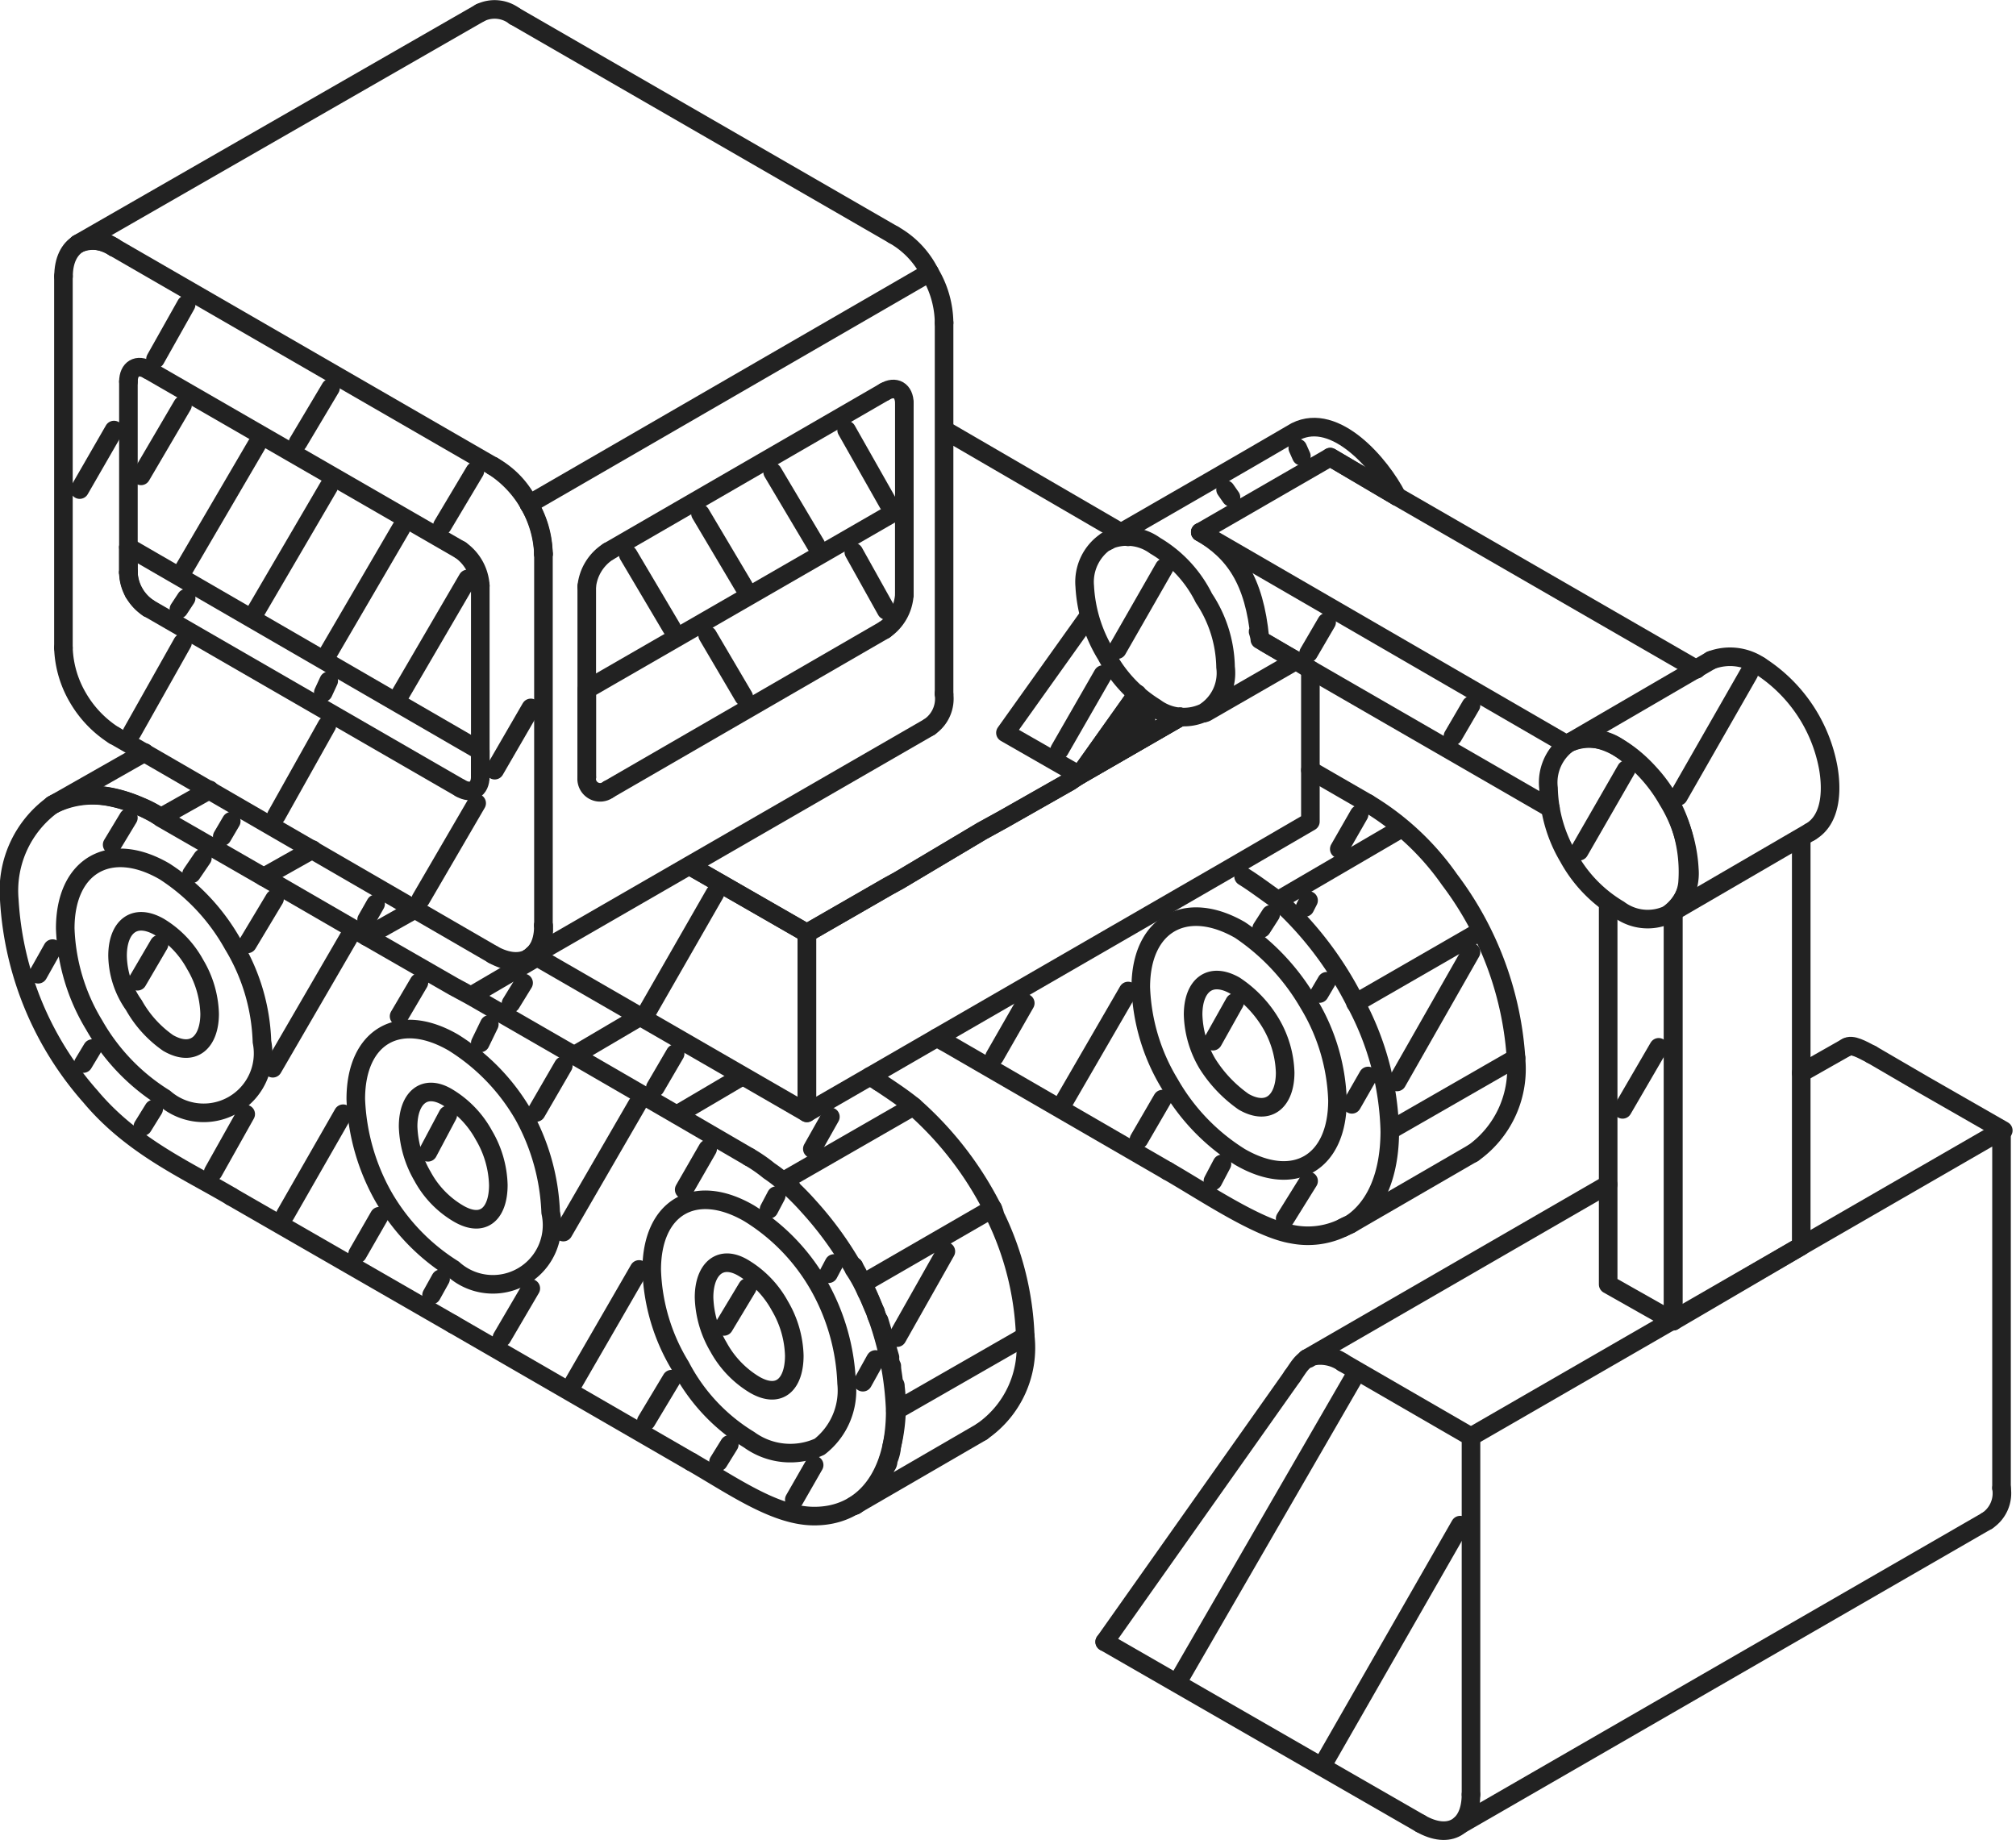 <svg xmlns="http://www.w3.org/2000/svg" width="86.773" height="79.213" viewBox="0 0 86.773 79.213">
  <g id="other-icons" transform="translate(-3995.215 -1803.866)">
    <path id="Path_3927" data-name="Path 3927" d="M4132.775,1956.373l.466.256,9.476,5.485" transform="translate(-97.236 -107.835)" fill="none" stroke="#222" stroke-linecap="round" stroke-linejoin="round" stroke-width="0.8" fill-rule="evenodd"/>
    <path id="Path_3928" data-name="Path 3928" d="M4166.931,1945.219c1.554.892,3.883,2.477,5.359,2.718a3.448,3.448,0,0,0,2.175-.28,3.021,3.021,0,0,1,.311-.148c1.087-.7,1.709-2.1,1.709-4.023a12.3,12.3,0,0,0-1.477-5.522,15.023,15.023,0,0,0-3.339-4.4c-.544-.381-1.011-.738-1.477-1.026" transform="translate(-121.45 -90.941)" fill="none" stroke="#222" stroke-linecap="round" stroke-linejoin="round" stroke-width="0.8" fill-rule="evenodd"/>
    <path id="Path_3929" data-name="Path 3929" d="M4196.55,1921.736a11.511,11.511,0,0,1,3.5,3.271,14.29,14.29,0,0,1,2.874,7.845,4.44,4.44,0,0,1-1.864,3.938" transform="translate(-142.447 -83.28)" fill="none" stroke="#222" stroke-linecap="round" stroke-linejoin="round" stroke-width="0.8" fill-rule="evenodd"/>
    <path id="Path_3930" data-name="Path 3930" d="M4198.407,1973.452l-5.281,3.06-.311.147h0" transform="translate(-139.8 -119.943)" fill="none" stroke="#222" stroke-linecap="round" stroke-linejoin="round" stroke-width="0.8" fill-rule="evenodd"/>
    <path id="Path_3931" data-name="Path 3931" d="M4167.2,1939.041c-2.33-1.343-4.272-.256-4.272,2.462a8.577,8.577,0,0,0,1.243,4.155,8.908,8.908,0,0,0,3.029,3.154c2.33,1.352,4.194.256,4.194-2.438a8.562,8.562,0,0,0-1.242-4.171A9.6,9.6,0,0,0,4167.2,1939.041Z" transform="translate(-118.611 -95.141)" fill="none" stroke="#222" stroke-linecap="round" stroke-linejoin="round" stroke-width="0.8" fill-rule="evenodd"/>
    <path id="Path_3932" data-name="Path 3932" d="M4002.017,1920.93a3.842,3.842,0,0,1,2.409-.349,6.118,6.118,0,0,1,1.32.4,4.509,4.509,0,0,1,.776.388" transform="translate(-4.539 -82.419)" fill="none" stroke="#222" stroke-linecap="round" stroke-linejoin="round" stroke-width="0.8" fill-rule="evenodd"/>
    <path id="Path_3933" data-name="Path 3933" d="M4017.5,1923.443l.155.117,4.427,2.548,4.428,2.563,3.728,2.144.776.42,4.428,2.554,4.427,2.564,3.107,1.81" transform="translate(-15.513 -84.49)" fill="none" stroke="#222" stroke-linecap="round" stroke-linejoin="round" stroke-width="0.8" fill-rule="evenodd"/>
    <path id="Path_3934" data-name="Path 3934" d="M4105.021,1974.011a6.305,6.305,0,0,1,.854.59,6.61,6.61,0,0,1,.855.684c.077.039.155.078.155.132.232.219.466.459.7.723a15.011,15.011,0,0,1,1.863,2.54" transform="translate(-77.56 -120.339)" fill="none" stroke="#222" stroke-linecap="round" stroke-linejoin="round" stroke-width="0.8" fill-rule="evenodd"/>
    <path id="Path_3935" data-name="Path 3935" d="M4120.5,1990.182v.117a5.892,5.892,0,0,1,.544.994c.155.28.233.552.389.847a.894.894,0,0,0,.154.373c.156.512.311,1.049.466,1.584a.683.683,0,0,0,.078.373c0,.233.077.5.077.738a.144.144,0,0,1,.078.148,7.167,7.167,0,0,1-.155,2.563,1.757,1.757,0,0,1-.157.613.312.312,0,0,1-.077.241c-.078.179-.154.351-.233.5a3.329,3.329,0,0,1-1.087,1.181s0,.015-.079.039" transform="translate(-88.532 -131.803)" fill="none" stroke="#222" stroke-linecap="round" stroke-linejoin="round" stroke-width="0.8" fill-rule="evenodd"/>
    <path id="Path_3936" data-name="Path 3936" d="M4122.9,1962.083h0l.389.241" transform="translate(-90.235 -111.883)" fill="none" stroke="#222" stroke-linecap="round" stroke-linejoin="round" stroke-width="0.8" fill-rule="evenodd"/>
    <path id="Path_3937" data-name="Path 3937" d="M4124.235,1962.911c.466.311,1.01.667,1.476,1.048a14.688,14.688,0,0,1,3.417,4.42c.078.132.078.271.155.4a12.868,12.868,0,0,1,1.243,5.08,4.377,4.377,0,0,1-1.864,4.1" transform="translate(-91.182 -112.47)" fill="none" stroke="#222" stroke-linecap="round" stroke-linejoin="round" stroke-width="0.8" fill-rule="evenodd"/>
    <path id="Path_3938" data-name="Path 3938" d="M4096.481,1998.6c1.786,1.033,3.572,2.292,5.2,2.331,2.175.054,3.574-1.677,3.574-4.528a13.436,13.436,0,0,0-1.788-6.222" transform="translate(-71.507 -131.803)" fill="none" stroke="#222" stroke-linecap="round" stroke-linejoin="round" stroke-width="0.8" fill-rule="evenodd"/>
    <path id="Path_3939" data-name="Path 3939" d="M4001.984,1921.334c-1.786-1.018-3.34-1.1-4.506-.442a4.572,4.572,0,0,0-1.863,4.085,13.98,13.98,0,0,0,3.495,8.474c1.788,2.136,4.117,3.154,6.058,4.3" transform="translate(0 -82.381)" fill="none" stroke="#222" stroke-linecap="round" stroke-linejoin="round" stroke-width="0.8" fill-rule="evenodd"/>
    <path id="Path_3940" data-name="Path 3940" d="M4094.807,1980.923c-2.33-1.351-4.194-.264-4.194,2.432a8.439,8.439,0,0,0,1.242,4.155,8.022,8.022,0,0,0,2.952,3.161,3.014,3.014,0,0,0,3.03.3,3.07,3.07,0,0,0,1.165-2.734,9.219,9.219,0,0,0-1.165-4.156A8.711,8.711,0,0,0,4094.807,1980.923Z" transform="translate(-67.347 -124.828)" fill="none" stroke="#222" stroke-linecap="round" stroke-linejoin="round" stroke-width="0.8" fill-rule="evenodd"/>
    <path id="Path_3941" data-name="Path 3941" d="M4051.045,1955.665c-2.331-1.344-4.193-.257-4.193,2.438a9.262,9.262,0,0,0,1.165,4.156,8.924,8.924,0,0,0,3.029,3.161,2.547,2.547,0,0,0,4.194-2.44,9.364,9.364,0,0,0-1.164-4.179A8.924,8.924,0,0,0,4051.045,1955.665Z" transform="translate(-36.323 -106.925)" fill="none" stroke="#222" stroke-linecap="round" stroke-linejoin="round" stroke-width="0.8" fill-rule="evenodd"/>
    <path id="Path_3942" data-name="Path 3942" d="M4008.159,1930.355c-2.331-1.352-4.272-.265-4.272,2.455a8.557,8.557,0,0,0,1.243,4.155,8.838,8.838,0,0,0,3.03,3.153,2.56,2.56,0,0,0,4.194-2.43,8.561,8.561,0,0,0-1.243-4.179A8.891,8.891,0,0,0,4008.159,1930.355Z" transform="translate(-5.864 -88.979)" fill="none" stroke="#222" stroke-linecap="round" stroke-linejoin="round" stroke-width="0.8" fill-rule="evenodd"/>
    <path id="Path_3943" data-name="Path 3943" d="M4135.232,1901.936v6.54l-3.5,2.036-12.583,7.27-2.874,1.662h0l-2.718,1.569v-7.737l2.563-1.475.931-.536.466-.256,3.574-2.128.932-.513,2.873-1.631h0l.157-.109.232-.148,4.349-2.508" transform="translate(-83.615 -69.243)" fill="none" stroke="#222" stroke-linecap="round" stroke-linejoin="round" stroke-width="0.8" fill-rule="evenodd"/>
    <path id="Path_3944" data-name="Path 3944" d="M4096.217,1915.335l5.048,2.9,2.563-1.475.932-.537.466-.256,3.574-2.128.932-.513,2.873-1.631h0l.157-.109.232-.148,4.349-2.508" transform="translate(-71.319 -74.2)" fill="none" stroke="#222" stroke-linecap="round" stroke-linejoin="round" stroke-width="0.8" fill-rule="evenodd"/>
    <path id="Path_3945" data-name="Path 3945" d="M4079.758,1930.941l5.049,2.9v7.737l-11.729-6.773-.078-.024" transform="translate(-54.86 -89.806)" fill="none" stroke="#222" stroke-linecap="round" stroke-linejoin="round" stroke-width="0.8" fill-rule="evenodd"/>
    <path id="Path_3946" data-name="Path 3946" d="M4003.619,1898.707a4.518,4.518,0,0,0,.622,2.144,4.751,4.751,0,0,0,1.555,1.624" transform="translate(-5.674 -66.954)" fill="none" stroke="#222" stroke-linecap="round" stroke-linejoin="round" stroke-width="0.8" fill-rule="evenodd"/>
    <path id="Path_3947" data-name="Path 3947" d="M4011.1,1911.65l1.864,1.072,14.447,8.366" transform="translate(-10.974 -76.13)" fill="none" stroke="#222" stroke-linecap="round" stroke-linejoin="round" stroke-width="0.8" fill-rule="evenodd"/>
    <path id="Path_3948" data-name="Path 3948" d="M4234.595,1985.483v-15.395l-22.835,13.181" transform="translate(-153.23 -117.559)" fill="none" stroke="#222" stroke-linecap="round" stroke-linejoin="round" stroke-width="0.8" fill-rule="evenodd"/>
    <path id="Path_3949" data-name="Path 3949" d="M4271,1958.852l2.252,1.313,3.417,1.958" transform="translate(-195.228 -109.593)" fill="none" stroke="#222" stroke-linecap="round" stroke-linejoin="round" stroke-width="0.8" fill-rule="evenodd"/>
    <path id="Path_3950" data-name="Path 3950" d="M4198.33,2023v-15.4l-5.515-3.191" transform="translate(-139.8 -141.887)" fill="none" stroke="#222" stroke-linecap="round" stroke-linejoin="round" stroke-width="0.8" fill-rule="evenodd"/>
    <path id="Path_3951" data-name="Path 3951" d="M4187.518,2003.667a1.73,1.73,0,0,0-1.087-.3c-.622.054-.777.458-1.088.884" transform="translate(-134.502 -141.147)" fill="none" stroke="#222" stroke-linecap="round" stroke-linejoin="round" stroke-width="0.8" fill-rule="evenodd"/>
    <path id="Path_3952" data-name="Path 3952" d="M4156.34,1905.513l-2.486,3.5,4.349-2.508" transform="translate(-112.18 -71.78)" fill="none" stroke="#222" stroke-linecap="round" stroke-linejoin="round" stroke-width="0.8" fill-rule="evenodd"/>
    <path id="Path_3953" data-name="Path 3953" d="M4247.162,1926.806v17.578l-5.514,3.23v-17.646" transform="translate(-174.418 -86.874)" fill="none" stroke="#222" stroke-linecap="round" stroke-linejoin="round" stroke-width="0.8" fill-rule="evenodd"/>
    <path id="Path_3954" data-name="Path 3954" d="M4206.714,1879.637l-12.895-7.44-2.873-1.693" transform="translate(-138.475 -46.96)" fill="none" stroke="#222" stroke-linecap="round" stroke-linejoin="round" stroke-width="0.8" fill-rule="evenodd"/>
    <path id="Path_3955" data-name="Path 3955" d="M4146.4,1894.486l-.456.638-3.029,4.249,3.184,1.825,2.486-3.5" transform="translate(-104.424 -63.962)" fill="none" stroke="#222" stroke-linecap="round" stroke-linejoin="round" stroke-width="0.8" fill-rule="evenodd"/>
    <path id="Path_3956" data-name="Path 3956" d="M4180.54,1897.506l1.166.683.388.217.622.389,10.331,5.965h0" transform="translate(-131.098 -66.103)" fill="none" stroke="#222" stroke-linecap="round" stroke-linejoin="round" stroke-width="0.8" fill-rule="evenodd"/>
    <path id="Path_3957" data-name="Path 3957" d="M4232.041,1936.467v16.412l2.8,1.584v-17.646" transform="translate(-167.607 -93.723)" fill="none" stroke="#222" stroke-linecap="round" stroke-linejoin="round" stroke-width="0.8" fill-rule="evenodd"/>
    <path id="Path_3958" data-name="Path 3958" d="M4226.437,1912.251c1.243-.591,2.641.481,3.418,1.351a6.246,6.246,0,0,1,1.631,4.708,1.838,1.838,0,0,1-.776,1.327" transform="translate(-163.635 -76.435)" fill="none" stroke="#222" stroke-linecap="round" stroke-linejoin="round" stroke-width="0.8" fill-rule="evenodd"/>
    <path id="Path_3959" data-name="Path 3959" d="M4256.631,1908.521c.932-.537.932-1.848.777-2.749a6.62,6.62,0,0,0-2.952-4.4" transform="translate(-183.499 -68.845)" fill="none" stroke="#222" stroke-linecap="round" stroke-linejoin="round" stroke-width="0.8" fill-rule="evenodd"/>
    <path id="Path_3960" data-name="Path 3960" d="M4228.359,1914.755a6.614,6.614,0,0,0-2.1-2.252,2.2,2.2,0,0,0-2.175-.2,2.086,2.086,0,0,0-.854,1.941,6.083,6.083,0,0,0,.854,2.967,5.9,5.9,0,0,0,2.175,2.253,2.067,2.067,0,0,0,2.1.226,2.149,2.149,0,0,0,.932-1.958A6.275,6.275,0,0,0,4228.359,1914.755Z" transform="translate(-161.363 -76.447)" fill="none" stroke="#222" stroke-linecap="round" stroke-linejoin="round" stroke-width="0.8" fill-rule="evenodd"/>
    <path id="Path_3961" data-name="Path 3961" d="M4159.784,1884.888a5.385,5.385,0,0,0-2.1-2.261,2.057,2.057,0,0,0-2.1-.194,2.106,2.106,0,0,0-.931,1.935,6.276,6.276,0,0,0,.931,2.975,5.836,5.836,0,0,0,2.1,2.252,2.059,2.059,0,0,0,2.1.218,2,2,0,0,0,.931-1.958A5.5,5.5,0,0,0,4159.784,1884.888Z" transform="translate(-112.749 -55.271)" fill="none" stroke="#222" stroke-linecap="round" stroke-linejoin="round" stroke-width="0.8" fill-rule="evenodd"/>
    <path id="Path_3962" data-name="Path 3962" d="M4094.677,1877.786l-13.67,7.883v3.783" transform="translate(-60.536 -52.123)" fill="none" stroke="#222" stroke-linecap="round" stroke-linejoin="round" stroke-width="0.8" fill-rule="evenodd"/>
    <path id="Path_3963" data-name="Path 3963" d="M4028.375,1893.7v-1.111l-15.146-8.769" transform="translate(-12.487 -56.4)" fill="none" stroke="#222" stroke-linecap="round" stroke-linejoin="round" stroke-width="0.8" fill-rule="evenodd"/>
    <path id="Path_3964" data-name="Path 3964" d="M4170.666,1949.331a4.367,4.367,0,0,0,.621,2.12,5.712,5.712,0,0,0,1.554,1.63c1.087.622,1.787-.046,1.787-1.258a4.421,4.421,0,0,0-.622-2.129,5.033,5.033,0,0,0-1.554-1.622C4171.364,1947.466,4170.666,1948.111,4170.666,1949.331Z" transform="translate(-124.097 -101.787)" fill="none" stroke="#222" stroke-linecap="round" stroke-linejoin="round" stroke-width="0.8" fill-rule="evenodd"/>
    <path id="Path_3965" data-name="Path 3965" d="M4054.59,1965.882a4.529,4.529,0,0,0,.621,2.144,4.133,4.133,0,0,0,1.553,1.608c1.088.629,1.709-.039,1.709-1.235a4.431,4.431,0,0,0-.621-2.143,4.287,4.287,0,0,0-1.554-1.625C4055.288,1964.018,4054.59,1964.662,4054.59,1965.882Z" transform="translate(-41.809 -113.523)" fill="none" stroke="#222" stroke-linecap="round" stroke-linejoin="round" stroke-width="0.8" fill-rule="evenodd"/>
    <path id="Path_3966" data-name="Path 3966" d="M4011.625,1940.639a3.775,3.775,0,0,0,.7,2.121,4.891,4.891,0,0,0,1.476,1.631c1.087.629,1.787-.039,1.787-1.259a4.369,4.369,0,0,0-.622-2.12,4.277,4.277,0,0,0-1.554-1.623C4012.324,1938.775,4011.625,1939.42,4011.625,1940.639Z" transform="translate(-11.35 -95.628)" fill="none" stroke="#222" stroke-linecap="round" stroke-linejoin="round" stroke-width="0.8" fill-rule="evenodd"/>
    <path id="Path_3967" data-name="Path 3967" d="M4098.351,1991.137a4.443,4.443,0,0,0,.621,2.135,4.292,4.292,0,0,0,1.555,1.624c1.087.628,1.708-.055,1.708-1.251a4.443,4.443,0,0,0-.621-2.144,4.3,4.3,0,0,0-1.555-1.624C4099.05,1989.264,4098.351,1989.917,4098.351,1991.137Z" transform="translate(-72.832 -131.421)" fill="none" stroke="#222" stroke-linecap="round" stroke-linejoin="round" stroke-width="0.8" fill-rule="evenodd"/>
    <path id="Path_3968" data-name="Path 3968" d="M4172.269,1900.989l.077-.023,3.883-2.237-1.32-.769" transform="translate(-125.234 -66.424)" fill="none" stroke="#222" stroke-linecap="round" stroke-linejoin="round" stroke-width="0.8" fill-rule="evenodd"/>
    <path id="Path_3969" data-name="Path 3969" d="M4174.219,1885.881c0-.023.077.28.077.28-.233-2.462-1.088-3.713-2.563-4.56" transform="translate(-124.854 -54.827)" fill="none" stroke="#222" stroke-linecap="round" stroke-linejoin="round" stroke-width="0.8" fill-rule="evenodd"/>
    <path id="Path_3970" data-name="Path 3970" d="M4171.732,1873.734l5.593-3.23,2.873,1.693" transform="translate(-124.854 -46.96)" fill="none" stroke="#222" stroke-linecap="round" stroke-linejoin="round" stroke-width="0.8" fill-rule="evenodd"/>
    <path id="Path_3971" data-name="Path 3971" d="M4170.361,1869.044c-.7-1.367-2.639-3.651-4.349-2.8-2.485,1.453-4.972,2.882-7.534,4.358-.156.109-.389.217-.543.35-.079,0-.079.022-.079.039" transform="translate(-115.017 -43.807)" fill="none" stroke="#222" stroke-linecap="round" stroke-linejoin="round" stroke-width="0.8" fill-rule="evenodd"/>
    <line id="Line_403" data-name="Line 403" x2="2.486" y2="1.436" transform="translate(4051.617 1837.019)" fill="none" stroke="#222" stroke-linecap="round" stroke-linejoin="round" stroke-width="0.8"/>
    <line id="Line_404" data-name="Line 404" x1="3.962" y2="2.252" transform="translate(3997.479 1836.258)" fill="none" stroke="#222" stroke-linecap="round" stroke-linejoin="round" stroke-width="0.8"/>
    <line id="Line_405" data-name="Line 405" x1="5.437" y2="3.154" transform="translate(4032.043 1865.494)" fill="none" stroke="#222" stroke-linecap="round" stroke-linejoin="round" stroke-width="0.8"/>
    <path id="Path_3972" data-name="Path 3972" d="M4120.576,2025.46s0,.015-.079.039" transform="translate(-88.532 -156.812)" fill="none" stroke="#222" stroke-linecap="round" stroke-linejoin="round" stroke-width="0.8" fill-rule="evenodd"/>
    <line id="Line_406" data-name="Line 406" x2="10.252" y2="5.926" transform="translate(4014.722 1860.873)" fill="none" stroke="#222" stroke-linecap="round" stroke-linejoin="round" stroke-width="0.8"/>
    <line id="Line_407" data-name="Line 407" x2="9.554" y2="5.5" transform="translate(4005.168 1855.373)" fill="none" stroke="#222" stroke-linecap="round" stroke-linejoin="round" stroke-width="0.8"/>
    <line id="Line_408" data-name="Line 408" y2="0.023" transform="translate(4043.772 1826.953)" fill="none" stroke="#222" stroke-linecap="round" stroke-linejoin="round" stroke-width="0.8"/>
    <line id="Line_409" data-name="Line 409" x1="7.534" y1="4.382" transform="translate(4035.927 1822.408)" fill="none" stroke="#222" stroke-linecap="round" stroke-linejoin="round" stroke-width="0.8"/>
    <path id="Path_3973" data-name="Path 3973" d="M4066.738,1804.561a1.418,1.418,0,0,0-1.476-.148" transform="translate(-49.375 0)" fill="none" stroke="#222" stroke-linecap="round" stroke-linejoin="round" stroke-width="0.8" fill-rule="evenodd"/>
    <line id="Line_410" data-name="Line 410" x1="17.321" y2="9.949" transform="translate(3998.567 1804.413)" fill="none" stroke="#222" stroke-linecap="round" stroke-linejoin="round" stroke-width="0.8"/>
    <path id="Path_3974" data-name="Path 3974" d="M4005.755,1838.6a1.545,1.545,0,0,1,1.554.148" transform="translate(-7.189 -24.234)" fill="none" stroke="#222" stroke-linecap="round" stroke-linejoin="round" stroke-width="0.8" fill-rule="evenodd"/>
    <line id="Line_411" data-name="Line 411" x2="16.311" y2="9.421" transform="translate(4000.121 1814.51)" fill="none" stroke="#222" stroke-linecap="round" stroke-linejoin="round" stroke-width="0.8"/>
    <path id="Path_3975" data-name="Path 3975" d="M4067.131,1871.835a3.763,3.763,0,0,1,1.553,1.639" transform="translate(-50.699 -47.904)" fill="none" stroke="#222" stroke-linecap="round" stroke-linejoin="round" stroke-width="0.8" fill-rule="evenodd"/>
    <line id="Line_412" data-name="Line 412" y1="9.973" x2="17.243" transform="translate(4017.984 1815.597)" fill="none" stroke="#222" stroke-linecap="round" stroke-linejoin="round" stroke-width="0.8"/>
    <path id="Path_3976" data-name="Path 3976" d="M4127.923,1839.249a3.844,3.844,0,0,0-1.554-1.624" transform="translate(-92.695 -23.652)" fill="none" stroke="#222" stroke-linecap="round" stroke-linejoin="round" stroke-width="0.8" fill-rule="evenodd"/>
    <line id="Line_413" data-name="Line 413" x1="16.311" y1="9.413" transform="translate(4017.364 1804.56)" fill="none" stroke="#222" stroke-linecap="round" stroke-linejoin="round" stroke-width="0.8"/>
    <line id="Line_414" data-name="Line 414" y1="9.949" x2="17.243" transform="translate(4017.984 1835.155)" fill="none" stroke="#222" stroke-linecap="round" stroke-linejoin="round" stroke-width="0.8"/>
    <path id="Path_3977" data-name="Path 3977" d="M4131.7,1906.934a1.467,1.467,0,0,0,.623-1.421" transform="translate(-96.477 -71.779)" fill="none" stroke="#222" stroke-linecap="round" stroke-linejoin="round" stroke-width="0.8" fill-rule="evenodd"/>
    <line id="Line_415" data-name="Line 415" y1="15.978" transform="translate(4035.85 1817.756)" fill="none" stroke="#222" stroke-linecap="round" stroke-linejoin="round" stroke-width="0.8"/>
    <path id="Path_3978" data-name="Path 3978" d="M4132.327,1845.362a4.246,4.246,0,0,0-.623-2.159" transform="translate(-96.477 -27.606)" fill="none" stroke="#222" stroke-linecap="round" stroke-linejoin="round" stroke-width="0.8" fill-rule="evenodd"/>
    <path id="Path_3979" data-name="Path 3979" d="M4072.466,1877.465a4.172,4.172,0,0,1,.621,2.144" transform="translate(-54.482 -51.895)" fill="none" stroke="#222" stroke-linecap="round" stroke-linejoin="round" stroke-width="0.8" fill-rule="evenodd"/>
    <line id="Line_416" data-name="Line 416" y2="15.985" transform="translate(4018.606 1827.714)" fill="none" stroke="#222" stroke-linecap="round" stroke-linejoin="round" stroke-width="0.8"/>
    <path id="Path_3980" data-name="Path 3980" d="M4073.087,1939.749a1.453,1.453,0,0,1-.621,1.405" transform="translate(-54.482 -96.05)" fill="none" stroke="#222" stroke-linecap="round" stroke-linejoin="round" stroke-width="0.8" fill-rule="evenodd"/>
    <path id="Path_3981" data-name="Path 3981" d="M4005.8,1838.739c-1.166-.7-2.176-.132-2.176,1.25" transform="translate(-5.674 -24.229)" fill="none" stroke="#222" stroke-linecap="round" stroke-linejoin="round" stroke-width="0.8" fill-rule="evenodd"/>
    <line id="Line_417" data-name="Line 417" y2="15.993" transform="translate(3997.945 1815.76)" fill="none" stroke="#222" stroke-linecap="round" stroke-linejoin="round" stroke-width="0.8"/>
    <path id="Path_3982" data-name="Path 3982" d="M4067.131,1941.008c1.243.683,2.174.132,2.174-1.259" transform="translate(-50.699 -96.05)" fill="none" stroke="#222" stroke-linecap="round" stroke-linejoin="round" stroke-width="0.8" fill-rule="evenodd"/>
    <path id="Path_3983" data-name="Path 3983" d="M4069.305,1875.618a4.741,4.741,0,0,0-2.174-3.783" transform="translate(-50.699 -47.904)" fill="none" stroke="#222" stroke-linecap="round" stroke-linejoin="round" stroke-width="0.8" fill-rule="evenodd"/>
    <line id="Line_418" data-name="Line 418" y1="13.087" x2="22.68" transform="translate(4058.064 1869.331)" fill="none" stroke="#222" stroke-linecap="round" stroke-linejoin="round" stroke-width="0.8"/>
    <path id="Path_3984" data-name="Path 3984" d="M4288.078,2024.383a1.417,1.417,0,0,0,.621-1.406" transform="translate(-207.334 -155.052)" fill="none" stroke="#222" stroke-linecap="round" stroke-linejoin="round" stroke-width="0.8" fill-rule="evenodd"/>
    <line id="Line_419" data-name="Line 419" y1="1.102" x2="1.942" transform="translate(4072.744 1848.95)" fill="none" stroke="#222" stroke-linecap="round" stroke-linejoin="round" stroke-width="0.8"/>
    <path id="Path_3985" data-name="Path 3985" d="M4267.263,1957.66c.233-.171.7.108,1.088.31" transform="translate(-192.578 -108.709)" fill="none" stroke="#222" stroke-linecap="round" stroke-linejoin="round" stroke-width="0.8" fill-rule="evenodd"/>
    <line id="Line_420" data-name="Line 420" x1="0.078" transform="translate(4051.461 1862.348)" fill="none" stroke="#222" stroke-linecap="round" stroke-linejoin="round" stroke-width="0.8"/>
    <line id="Line_421" data-name="Line 421" y1="7.496" x2="12.972" transform="translate(4051.461 1854.852)" fill="none" stroke="#222" stroke-linecap="round" stroke-linejoin="round" stroke-width="0.8"/>
    <line id="Line_422" data-name="Line 422" x2="13.592" y2="7.821" transform="translate(4042.763 1874.542)" fill="none" stroke="#222" stroke-linecap="round" stroke-linejoin="round" stroke-width="0.8"/>
    <path id="Path_3986" data-name="Path 3986" d="M4204.288,2069.538c1.243.708,2.174.148,2.174-1.25" transform="translate(-147.933 -187.174)" fill="none" stroke="#222" stroke-linecap="round" stroke-linejoin="round" stroke-width="0.8" fill-rule="evenodd"/>
    <line id="Line_423" data-name="Line 423" x1="8.077" y2="11.434" transform="translate(4042.763 1863.109)" fill="none" stroke="#222" stroke-linecap="round" stroke-linejoin="round" stroke-width="0.8"/>
    <line id="Line_424" data-name="Line 424" x1="13.438" y1="7.752" transform="translate(4001.595 1819.791)" fill="none" stroke="#222" stroke-linecap="round" stroke-linejoin="round" stroke-width="0.8"/>
    <path id="Path_3987" data-name="Path 3987" d="M4014.083,1857.319c-.466-.28-.853-.053-.853.5" transform="translate(-12.487 -37.528)" fill="none" stroke="#222" stroke-linecap="round" stroke-linejoin="round" stroke-width="0.8" fill-rule="evenodd"/>
    <line id="Line_425" data-name="Line 425" y2="8.218" transform="translate(4000.742 1820.289)" fill="none" stroke="#222" stroke-linecap="round" stroke-linejoin="round" stroke-width="0.8"/>
    <path id="Path_3988" data-name="Path 3988" d="M4013.229,1887.554a1.963,1.963,0,0,0,.853,1.53" transform="translate(-12.487 -59.048)" fill="none" stroke="#222" stroke-linecap="round" stroke-linejoin="round" stroke-width="0.8" fill-rule="evenodd"/>
    <line id="Line_426" data-name="Line 426" x2="13.438" y2="7.759" transform="translate(4001.595 1830.037)" fill="none" stroke="#222" stroke-linecap="round" stroke-linejoin="round" stroke-width="0.8"/>
    <path id="Path_3989" data-name="Path 3989" d="M4062.326,1918.258c.466.272.854.055.854-.5" transform="translate(-47.293 -80.462)" fill="none" stroke="#222" stroke-linecap="round" stroke-linejoin="round" stroke-width="0.8" fill-rule="evenodd"/>
    <line id="Line_427" data-name="Line 427" y1="8.226" transform="translate(4015.888 1829.073)" fill="none" stroke="#222" stroke-linecap="round" stroke-linejoin="round" stroke-width="0.8"/>
    <path id="Path_3990" data-name="Path 3990" d="M4063.181,1885.773a2.026,2.026,0,0,0-.854-1.53" transform="translate(-47.293 -56.7)" fill="none" stroke="#222" stroke-linecap="round" stroke-linejoin="round" stroke-width="0.8" fill-rule="evenodd"/>
    <line id="Line_428" data-name="Line 428" x1="15.768" y1="9.136" transform="translate(4046.878 1826.773)" fill="none" stroke="#222" stroke-linecap="round" stroke-linejoin="round" stroke-width="0.8"/>
    <line id="Line_429" data-name="Line 429" y1="6.874" x2="11.884" transform="translate(4021.402 1820.731)" fill="none" stroke="#222" stroke-linecap="round" stroke-linejoin="round" stroke-width="0.8"/>
    <path id="Path_3991" data-name="Path 3991" d="M4125.034,1860.549c.467-.28.855-.054.855.5" transform="translate(-91.748 -39.818)" fill="none" stroke="#222" stroke-linecap="round" stroke-linejoin="round" stroke-width="0.8" fill-rule="evenodd"/>
    <line id="Line_430" data-name="Line 430" y2="8.218" transform="translate(4034.14 1821.228)" fill="none" stroke="#222" stroke-linecap="round" stroke-linejoin="round" stroke-width="0.8"/>
    <path id="Path_3992" data-name="Path 3992" d="M4125.889,1890.781a1.981,1.981,0,0,1-.855,1.53" transform="translate(-91.748 -61.335)" fill="none" stroke="#222" stroke-linecap="round" stroke-linejoin="round" stroke-width="0.8" fill-rule="evenodd"/>
    <line id="Line_431" data-name="Line 431" x1="11.884" y2="6.875" transform="translate(4021.402 1830.976)" fill="none" stroke="#222" stroke-linecap="round" stroke-linejoin="round" stroke-width="0.8"/>
    <path id="Path_3993" data-name="Path 3993" d="M4081.939,1918.386a.579.579,0,0,1-.932-.521" transform="translate(-60.537 -80.536)" fill="none" stroke="#222" stroke-linecap="round" stroke-linejoin="round" stroke-width="0.8" fill-rule="evenodd"/>
    <line id="Line_432" data-name="Line 432" y1="8.217" transform="translate(4020.47 1829.112)" fill="none" stroke="#222" stroke-linecap="round" stroke-linejoin="round" stroke-width="0.8"/>
    <path id="Path_3994" data-name="Path 3994" d="M4081.007,1885.964a2.028,2.028,0,0,1,.932-1.508" transform="translate(-60.537 -56.851)" fill="none" stroke="#222" stroke-linecap="round" stroke-linejoin="round" stroke-width="0.8" fill-rule="evenodd"/>
    <path id="Path_3995" data-name="Path 3995" d="M4249.349,1900.383a2.292,2.292,0,0,0-2.1-.24" transform="translate(-178.39 -67.854)" fill="none" stroke="#222" stroke-linecap="round" stroke-linejoin="round" stroke-width="0.8" fill-rule="evenodd"/>
    <line id="Line_433" data-name="Line 433" x1="6.058" y2="3.527" transform="translate(4062.802 1832.289)" fill="none" stroke="#222" stroke-linecap="round" stroke-linejoin="round" stroke-width="0.8"/>
    <line id="Line_434" data-name="Line 434" y1="3.526" x2="6.059" transform="translate(4067.074 1839.675)" fill="none" stroke="#222" stroke-linecap="round" stroke-linejoin="round" stroke-width="0.8"/>
    <line id="Line_435" data-name="Line 435" y1="3.783" transform="translate(4034.14 1825.663)" fill="none" stroke="#222" stroke-linecap="round" stroke-linejoin="round" stroke-width="0.8"/>
    <line id="Line_436" data-name="Line 436" y2="1.087" transform="translate(4000.742 1827.419)" fill="none" stroke="#222" stroke-linecap="round" stroke-linejoin="round" stroke-width="0.8"/>
    <path id="Path_3996" data-name="Path 3996" d="M4013.229,1887.554a1.781,1.781,0,0,0,.232.869" transform="translate(-12.487 -59.048)" fill="none" stroke="#222" stroke-linecap="round" stroke-linejoin="round" stroke-width="0.8" fill-rule="evenodd"/>
    <path id="Path_3997" data-name="Path 3997" d="M4014.027,1890.541Z" transform="translate(-13.053 -61.165)" fill="none" stroke="#222" stroke-linecap="round" stroke-linejoin="round" stroke-width="0.8" fill-rule="evenodd"/>
    <path id="Path_3998" data-name="Path 3998" d="M4014.027,1890.541a1.97,1.97,0,0,0,.621.661" transform="translate(-13.053 -61.165)" fill="none" stroke="#222" stroke-linecap="round" stroke-linejoin="round" stroke-width="0.8" fill-rule="evenodd"/>
    <line id="Line_437" data-name="Line 437" y1="3.208" x2="5.592" transform="translate(4033.753 1861.393)" fill="none" stroke="#222" stroke-linecap="round" stroke-linejoin="round" stroke-width="0.8"/>
    <line id="Line_438" data-name="Line 438" y1="3.231" x2="5.592" transform="translate(4032.354 1855.886)" fill="none" stroke="#222" stroke-linecap="round" stroke-linejoin="round" stroke-width="0.8"/>
    <line id="Line_439" data-name="Line 439" y1="3.215" x2="5.592" transform="translate(4028.937 1851.49)" fill="none" stroke="#222" stroke-linecap="round" stroke-linejoin="round" stroke-width="0.8"/>
    <line id="Line_440" data-name="Line 440" y1="1.647" x2="2.796" transform="translate(4024.354 1850.2)" fill="none" stroke="#222" stroke-linecap="round" stroke-linejoin="round" stroke-width="0.8"/>
    <line id="Line_441" data-name="Line 441" y1="3.123" x2="5.436" transform="translate(4055.035 1849.408)" fill="none" stroke="#222" stroke-linecap="round" stroke-linejoin="round" stroke-width="0.8"/>
    <line id="Line_442" data-name="Line 442" y1="3.045" x2="5.282" transform="translate(4053.559 1844.002)" fill="none" stroke="#222" stroke-linecap="round" stroke-linejoin="round" stroke-width="0.8"/>
    <line id="Line_443" data-name="Line 443" y1="3.083" x2="5.282" transform="translate(4050.219 1839.544)" fill="none" stroke="#222" stroke-linecap="round" stroke-linejoin="round" stroke-width="0.8"/>
    <line id="Line_444" data-name="Line 444" y1="1.646" x2="2.796" transform="translate(4019.927 1847.652)" fill="none" stroke="#222" stroke-linecap="round" stroke-linejoin="round" stroke-width="0.8"/>
    <line id="Line_445" data-name="Line 445" y1="1.639" x2="2.796" transform="translate(4015.499 1845.089)" fill="none" stroke="#222" stroke-linecap="round" stroke-linejoin="round" stroke-width="0.8"/>
    <line id="Line_446" data-name="Line 446" y1="1.18" x2="2.097" transform="translate(4010.994 1843)" fill="none" stroke="#222" stroke-linecap="round" stroke-linejoin="round" stroke-width="0.8"/>
    <line id="Line_447" data-name="Line 447" y1="1.181" x2="2.097" transform="translate(4006.567 1840.436)" fill="none" stroke="#222" stroke-linecap="round" stroke-linejoin="round" stroke-width="0.8"/>
    <line id="Line_448" data-name="Line 448" y1="1.18" x2="2.097" transform="translate(4002.14 1837.866)" fill="none" stroke="#222" stroke-linecap="round" stroke-linejoin="round" stroke-width="0.8"/>
    <line id="Line_449" data-name="Line 449" x1="5.826" y2="10.167" transform="translate(4052.238 1869.518)" fill="none" stroke="#222" stroke-linecap="round" stroke-miterlimit="10" stroke-width="0.8"/>
    <line id="Line_450" data-name="Line 450" x1="7.612" y2="13.165" transform="translate(4045.947 1863.031)" fill="none" stroke="#222" stroke-linecap="round" stroke-miterlimit="10" stroke-width="0.8"/>
    <line id="Line_451" data-name="Line 451" x1="3.185" y2="5.592" transform="translate(4055.345 1844.849)" fill="none" stroke="#222" stroke-linecap="round" stroke-miterlimit="10" stroke-width="0.8"/>
    <line id="Line_452" data-name="Line 452" x1="0.855" y2="1.491" transform="translate(4052.86 1838.923)" fill="none" stroke="#222" stroke-linecap="round" stroke-miterlimit="10" stroke-width="0.8"/>
    <line id="Line_453" data-name="Line 453" x1="0.155" y2="0.303" transform="translate(4051.384 1842.627)" fill="none" stroke="#222" stroke-linecap="round" stroke-miterlimit="10" stroke-width="0.8"/>
    <line id="Line_454" data-name="Line 454" x1="0.699" y2="1.22" transform="translate(4053.403 1850.184)" fill="none" stroke="#222" stroke-linecap="round" stroke-miterlimit="10" stroke-width="0.8"/>
    <line id="Line_455" data-name="Line 455" x1="1.01" y2="1.623" transform="translate(4050.53 1854.705)" fill="none" stroke="#222" stroke-linecap="round" stroke-miterlimit="10" stroke-width="0.8"/>
    <line id="Line_456" data-name="Line 456" x1="0.311" y2="0.528" transform="translate(4052.006 1846.107)" fill="none" stroke="#222" stroke-linecap="round" stroke-miterlimit="10" stroke-width="0.8"/>
    <line id="Line_457" data-name="Line 457" x1="0.389" y2="0.738" transform="translate(4047.422 1853.967)" fill="none" stroke="#222" stroke-linecap="round" stroke-miterlimit="10" stroke-width="0.8"/>
    <line id="Line_458" data-name="Line 458" x1="0.389" y2="0.606" transform="translate(4049.52 1843.225)" fill="none" stroke="#222" stroke-linecap="round" stroke-miterlimit="10" stroke-width="0.8"/>
    <line id="Line_459" data-name="Line 459" x1="1.01" y2="1.739" transform="translate(4044.238 1851.179)" fill="none" stroke="#222" stroke-linecap="round" stroke-miterlimit="10" stroke-width="0.8"/>
    <line id="Line_460" data-name="Line 460" x1="2.718" y2="4.691" transform="translate(4041.054 1846.526)" fill="none" stroke="#222" stroke-linecap="round" stroke-miterlimit="10" stroke-width="0.8"/>
    <line id="Line_461" data-name="Line 461" x1="1.321" y2="2.306" transform="translate(4038.024 1847.047)" fill="none" stroke="#222" stroke-linecap="round" stroke-miterlimit="10" stroke-width="0.8"/>
    <line id="Line_462" data-name="Line 462" x1="2.097" y2="3.713" transform="translate(4033.83 1857.734)" fill="none" stroke="#222" stroke-linecap="round" stroke-miterlimit="10" stroke-width="0.8"/>
    <line id="Line_463" data-name="Line 463" x1="0.778" y2="1.381" transform="translate(4030.179 1851.941)" fill="none" stroke="#222" stroke-linecap="round" stroke-miterlimit="10" stroke-width="0.8"/>
    <line id="Line_464" data-name="Line 464" x1="0.853" y2="1.461" transform="translate(4023.422 1849.221)" fill="none" stroke="#222" stroke-linecap="round" stroke-miterlimit="10" stroke-width="0.8"/>
    <line id="Line_465" data-name="Line 465" x1="0.544" y2="0.886" transform="translate(4017.208 1846.177)" fill="none" stroke="#222" stroke-linecap="round" stroke-miterlimit="10" stroke-width="0.8"/>
    <line id="Line_466" data-name="Line 466" x1="0.388" y2="0.683" transform="translate(4010.994 1842.775)" fill="none" stroke="#222" stroke-linecap="round" stroke-miterlimit="10" stroke-width="0.8"/>
    <line id="Line_467" data-name="Line 467" x1="0.388" y2="0.661" transform="translate(4004.781 1839.217)" fill="none" stroke="#222" stroke-linecap="round" stroke-miterlimit="10" stroke-width="0.8"/>
    <line id="Line_468" data-name="Line 468" x1="0.544" y2="0.979" transform="translate(4032.354 1862.387)" fill="none" stroke="#222" stroke-linecap="round" stroke-miterlimit="10" stroke-width="0.8"/>
    <line id="Line_469" data-name="Line 469" x1="0.855" y2="1.491" transform="translate(4029.403 1866.931)" fill="none" stroke="#222" stroke-linecap="round" stroke-miterlimit="10" stroke-width="0.8"/>
    <line id="Line_470" data-name="Line 470" x1="0.234" y2="0.442" transform="translate(4030.878 1858.255)" fill="none" stroke="#222" stroke-linecap="round" stroke-miterlimit="10" stroke-width="0.8"/>
    <line id="Line_471" data-name="Line 471" x1="0.466" y2="0.753" transform="translate(4026.14 1866.045)" fill="none" stroke="#222" stroke-linecap="round" stroke-miterlimit="10" stroke-width="0.8"/>
    <line id="Line_472" data-name="Line 472" x1="0.311" y2="0.59" transform="translate(4028.315 1855.335)" fill="none" stroke="#222" stroke-linecap="round" stroke-miterlimit="10" stroke-width="0.8"/>
    <line id="Line_473" data-name="Line 473" x1="1.087" y2="1.81" transform="translate(4023.033 1863.234)" fill="none" stroke="#222" stroke-linecap="round" stroke-miterlimit="10" stroke-width="0.8"/>
    <line id="Line_474" data-name="Line 474" x1="1.01" y2="1.755" transform="translate(4024.664 1853.322)" fill="none" stroke="#222" stroke-linecap="round" stroke-miterlimit="10" stroke-width="0.8"/>
    <line id="Line_475" data-name="Line 475" x1="2.796" y2="4.84" transform="translate(4019.927 1858.511)" fill="none" stroke="#222" stroke-linecap="round" stroke-miterlimit="10" stroke-width="0.8"/>
    <line id="Line_476" data-name="Line 476" x1="3.185" y2="5.5" transform="translate(4019.461 1851.404)" fill="none" stroke="#222" stroke-linecap="round" stroke-miterlimit="10" stroke-width="0.8"/>
    <line id="Line_477" data-name="Line 477" x1="1.243" y2="2.121" transform="translate(4016.819 1859.327)" fill="none" stroke="#222" stroke-linecap="round" stroke-miterlimit="10" stroke-width="0.8"/>
    <line id="Line_478" data-name="Line 478" x1="1.166" y2="2.012" transform="translate(4018.295 1849.742)" fill="none" stroke="#222" stroke-linecap="round" stroke-miterlimit="10" stroke-width="0.8"/>
    <line id="Line_479" data-name="Line 479" x1="0.389" y2="0.699" transform="translate(4013.79 1858.915)" fill="none" stroke="#222" stroke-linecap="round" stroke-miterlimit="10" stroke-width="0.8"/>
    <line id="Line_480" data-name="Line 480" x1="0.388" y2="0.8" transform="translate(4015.888 1847.963)" fill="none" stroke="#222" stroke-linecap="round" stroke-miterlimit="10" stroke-width="0.8"/>
    <line id="Line_481" data-name="Line 481" x1="0.932" y2="1.622" transform="translate(4010.606 1856.22)" fill="none" stroke="#222" stroke-linecap="round" stroke-miterlimit="10" stroke-width="0.8"/>
    <line id="Line_482" data-name="Line 482" x1="0.855" y2="1.452" transform="translate(4012.392 1846.161)" fill="none" stroke="#222" stroke-linecap="round" stroke-miterlimit="10" stroke-width="0.8"/>
    <line id="Line_483" data-name="Line 483" x1="2.486" y2="4.342" transform="translate(4007.499 1851.808)" fill="none" stroke="#222" stroke-linecap="round" stroke-miterlimit="10" stroke-width="0.8"/>
    <line id="Line_484" data-name="Line 484" x1="3.261" y2="5.616" transform="translate(4006.956 1844.235)" fill="none" stroke="#222" stroke-linecap="round" stroke-miterlimit="10" stroke-width="0.8"/>
    <line id="Line_485" data-name="Line 485" x1="1.399" y2="2.493" transform="translate(4004.392 1851.824)" fill="none" stroke="#222" stroke-linecap="round" stroke-miterlimit="10" stroke-width="0.8"/>
    <line id="Line_486" data-name="Line 486" x1="1.165" y2="1.941" transform="translate(4005.868 1842.557)" fill="none" stroke="#222" stroke-linecap="round" stroke-miterlimit="10" stroke-width="0.8"/>
    <line id="Line_487" data-name="Line 487" x1="0.466" y2="0.753" transform="translate(4001.363 1851.606)" fill="none" stroke="#222" stroke-linecap="round" stroke-miterlimit="10" stroke-width="0.8"/>
    <line id="Line_488" data-name="Line 488" x1="0.466" y2="0.683" transform="translate(4003.46 1840.802)" fill="none" stroke="#222" stroke-linecap="round" stroke-miterlimit="10" stroke-width="0.8"/>
    <line id="Line_489" data-name="Line 489" x1="0.388" y2="0.645" transform="translate(3998.8 1849.004)" fill="none" stroke="#222" stroke-linecap="round" stroke-miterlimit="10" stroke-width="0.8"/>
    <line id="Line_490" data-name="Line 490" x1="0.699" y2="1.158" transform="translate(4000.042 1839.069)" fill="none" stroke="#222" stroke-linecap="round" stroke-miterlimit="10" stroke-width="0.8"/>
    <line id="Line_491" data-name="Line 491" x1="0.621" y2="1.103" transform="translate(3996.857 1844.701)" fill="none" stroke="#222" stroke-linecap="round" stroke-miterlimit="10" stroke-width="0.8"/>
    <line id="Line_492" data-name="Line 492" x1="1.553" y2="2.681" transform="translate(4016.509 1834.339)" fill="none" stroke="#222" stroke-linecap="round" stroke-miterlimit="10" stroke-width="0.8"/>
    <line id="Line_493" data-name="Line 493" x1="2.407" y2="4.132" transform="translate(4013.325 1838.441)" fill="none" stroke="#222" stroke-linecap="round" stroke-miterlimit="10" stroke-width="0.8"/>
    <line id="Line_494" data-name="Line 494" x1="1.398" y2="2.345" transform="translate(4014.256 1824.149)" fill="none" stroke="#222" stroke-linecap="round" stroke-miterlimit="10" stroke-width="0.8"/>
    <line id="Line_495" data-name="Line 495" x1="2.175" y2="3.883" transform="translate(4007.11 1835.093)" fill="none" stroke="#222" stroke-linecap="round" stroke-miterlimit="10" stroke-width="0.8"/>
    <line id="Line_496" data-name="Line 496" x1="1.398" y2="2.346" transform="translate(4008.043 1820.568)" fill="none" stroke="#222" stroke-linecap="round" stroke-miterlimit="10" stroke-width="0.8"/>
    <line id="Line_497" data-name="Line 497" x1="2.174" y2="3.861" transform="translate(4000.897 1831.535)" fill="none" stroke="#222" stroke-linecap="round" stroke-miterlimit="10" stroke-width="0.8"/>
    <line id="Line_498" data-name="Line 498" x1="1.319" y2="2.346" transform="translate(4001.907 1816.979)" fill="none" stroke="#222" stroke-linecap="round" stroke-miterlimit="10" stroke-width="0.8"/>
    <line id="Line_499" data-name="Line 499" x1="1.477" y2="2.563" transform="translate(3998.644 1822.378)" fill="none" stroke="#222" stroke-linecap="round" stroke-miterlimit="10" stroke-width="0.8"/>
    <path id="Path_3999" data-name="Path 3999" d="M4161.592,1909.236h0l.389-.574c.077.077.234.132.234.186Z" transform="translate(-117.665 -74.012)" fill="none" stroke="#222" stroke-linecap="round" stroke-miterlimit="22.926" stroke-width="0.8" fill-rule="evenodd"/>
    <line id="Line_500" data-name="Line 500" x1="1.554" y2="2.671" transform="translate(4065.054 1848.95)" fill="none" stroke="#222" stroke-linecap="round" stroke-miterlimit="10" stroke-width="0.8"/>
    <line id="Line_501" data-name="Line 501" x1="2.02" y2="3.511" transform="translate(4063.19 1836.996)" fill="none" stroke="#222" stroke-linecap="round" stroke-miterlimit="10" stroke-width="0.8"/>
    <line id="Line_502" data-name="Line 502" x1="0.776" y2="1.328" transform="translate(4057.753 1834.231)" fill="none" stroke="#222" stroke-linecap="round" stroke-miterlimit="10" stroke-width="0.8"/>
    <line id="Line_503" data-name="Line 503" x1="0.776" y2="1.329" transform="translate(4051.54 1830.649)" fill="none" stroke="#222" stroke-linecap="round" stroke-miterlimit="10" stroke-width="0.8"/>
    <line id="Line_504" data-name="Line 504" x1="2.02" y2="3.527" transform="translate(4043.306 1828.304)" fill="none" stroke="#222" stroke-linecap="round" stroke-miterlimit="10" stroke-width="0.8"/>
    <line id="Line_505" data-name="Line 505" x1="1.865" y2="3.246" transform="translate(4040.821 1832.903)" fill="none" stroke="#222" stroke-linecap="round" stroke-miterlimit="10" stroke-width="0.8"/>
    <line id="Line_506" data-name="Line 506" x1="0.233" y1="0.334" transform="translate(4047.966 1824.941)" fill="none" stroke="#222" stroke-linecap="round" stroke-miterlimit="10" stroke-width="0.8"/>
    <line id="Line_507" data-name="Line 507" x1="0.155" y1="0.349" transform="translate(4051.074 1823.155)" fill="none" stroke="#222" stroke-linecap="round" stroke-miterlimit="10" stroke-width="0.8"/>
    <line id="Line_508" data-name="Line 508" x1="3.03" y2="5.297" transform="translate(4067.462 1832.848)" fill="none" stroke="#222" stroke-linecap="round" stroke-miterlimit="10" stroke-width="0.8"/>
    <line id="Line_509" data-name="Line 509" x1="2.873" y2="4.924" transform="translate(4012.47 1828.786)" fill="none" stroke="#222" stroke-linecap="round" stroke-miterlimit="10" stroke-width="0.8"/>
    <line id="Line_510" data-name="Line 510" x1="3.107" y2="5.322" transform="translate(4009.364 1826.618)" fill="none" stroke="#222" stroke-linecap="round" stroke-miterlimit="10" stroke-width="0.8"/>
    <line id="Line_511" data-name="Line 511" x1="3.107" y2="5.313" transform="translate(4006.256 1824.817)" fill="none" stroke="#222" stroke-linecap="round" stroke-miterlimit="10" stroke-width="0.8"/>
    <line id="Line_512" data-name="Line 512" x1="3.107" y2="5.312" transform="translate(4003.15 1823.023)" fill="none" stroke="#222" stroke-linecap="round" stroke-miterlimit="10" stroke-width="0.8"/>
    <line id="Line_513" data-name="Line 513" x1="1.786" y2="3.045" transform="translate(4001.285 1821.306)" fill="none" stroke="#222" stroke-linecap="round" stroke-miterlimit="10" stroke-width="0.8"/>
    <line id="Line_514" data-name="Line 514" x1="0.234" y2="0.506" transform="translate(4009.13 1833.174)" fill="none" stroke="#222" stroke-linecap="round" stroke-miterlimit="10" stroke-width="0.8"/>
    <line id="Line_515" data-name="Line 515" x1="0.311" y2="0.473" transform="translate(4002.916 1829.617)" fill="none" stroke="#222" stroke-linecap="round" stroke-miterlimit="10" stroke-width="0.8"/>
    <line id="Line_516" data-name="Line 516" x1="1.863" y1="3.146" transform="translate(4022.257 1827.745)" fill="none" stroke="#222" stroke-linecap="round" stroke-miterlimit="10" stroke-width="0.8"/>
    <line id="Line_517" data-name="Line 517" x1="1.863" y1="3.138" transform="translate(4025.364 1825.975)" fill="none" stroke="#222" stroke-linecap="round" stroke-miterlimit="10" stroke-width="0.8"/>
    <line id="Line_518" data-name="Line 518" x1="1.864" y1="3.138" transform="translate(4028.471 1824.188)" fill="none" stroke="#222" stroke-linecap="round" stroke-miterlimit="10" stroke-width="0.8"/>
    <line id="Line_519" data-name="Line 519" x1="1.786" y1="3.153" transform="translate(4031.655 1822.378)" fill="none" stroke="#222" stroke-linecap="round" stroke-miterlimit="10" stroke-width="0.8"/>
    <line id="Line_520" data-name="Line 520" x1="1.553" y1="2.641" transform="translate(4025.674 1831.217)" fill="none" stroke="#222" stroke-linecap="round" stroke-miterlimit="10" stroke-width="0.8"/>
    <line id="Line_521" data-name="Line 521" x1="1.399" y1="2.509" transform="translate(4031.965 1827.635)" fill="none" stroke="#222" stroke-linecap="round" stroke-miterlimit="10" stroke-width="0.8"/>
    <line id="Line_522" data-name="Line 522" x1="0.932" y2="1.662" transform="translate(4047.422 1847.024)" fill="none" stroke="#222" stroke-linecap="round" stroke-miterlimit="10" stroke-width="0.8"/>
    <line id="Line_523" data-name="Line 523" x1="2.873" y2="5.01" transform="translate(4023.112 1842.332)" fill="none" stroke="#222" stroke-linecap="round" stroke-miterlimit="10" stroke-width="0.8"/>
    <line id="Line_524" data-name="Line 524" x1="0.932" y2="1.592" transform="translate(4001.13 1844.514)" fill="none" stroke="#222" stroke-linecap="round" stroke-miterlimit="10" stroke-width="0.8"/>
    <line id="Line_525" data-name="Line 525" x1="1.01" y2="1.678" transform="translate(4026.374 1859.287)" fill="none" stroke="#222" stroke-linecap="round" stroke-miterlimit="10" stroke-width="0.8"/>
    <line id="Line_526" data-name="Line 526" x1="0.854" y2="1.607" transform="translate(4013.635 1851.862)" fill="none" stroke="#222" stroke-linecap="round" stroke-miterlimit="10" stroke-width="0.8"/>
  </g>
</svg>
